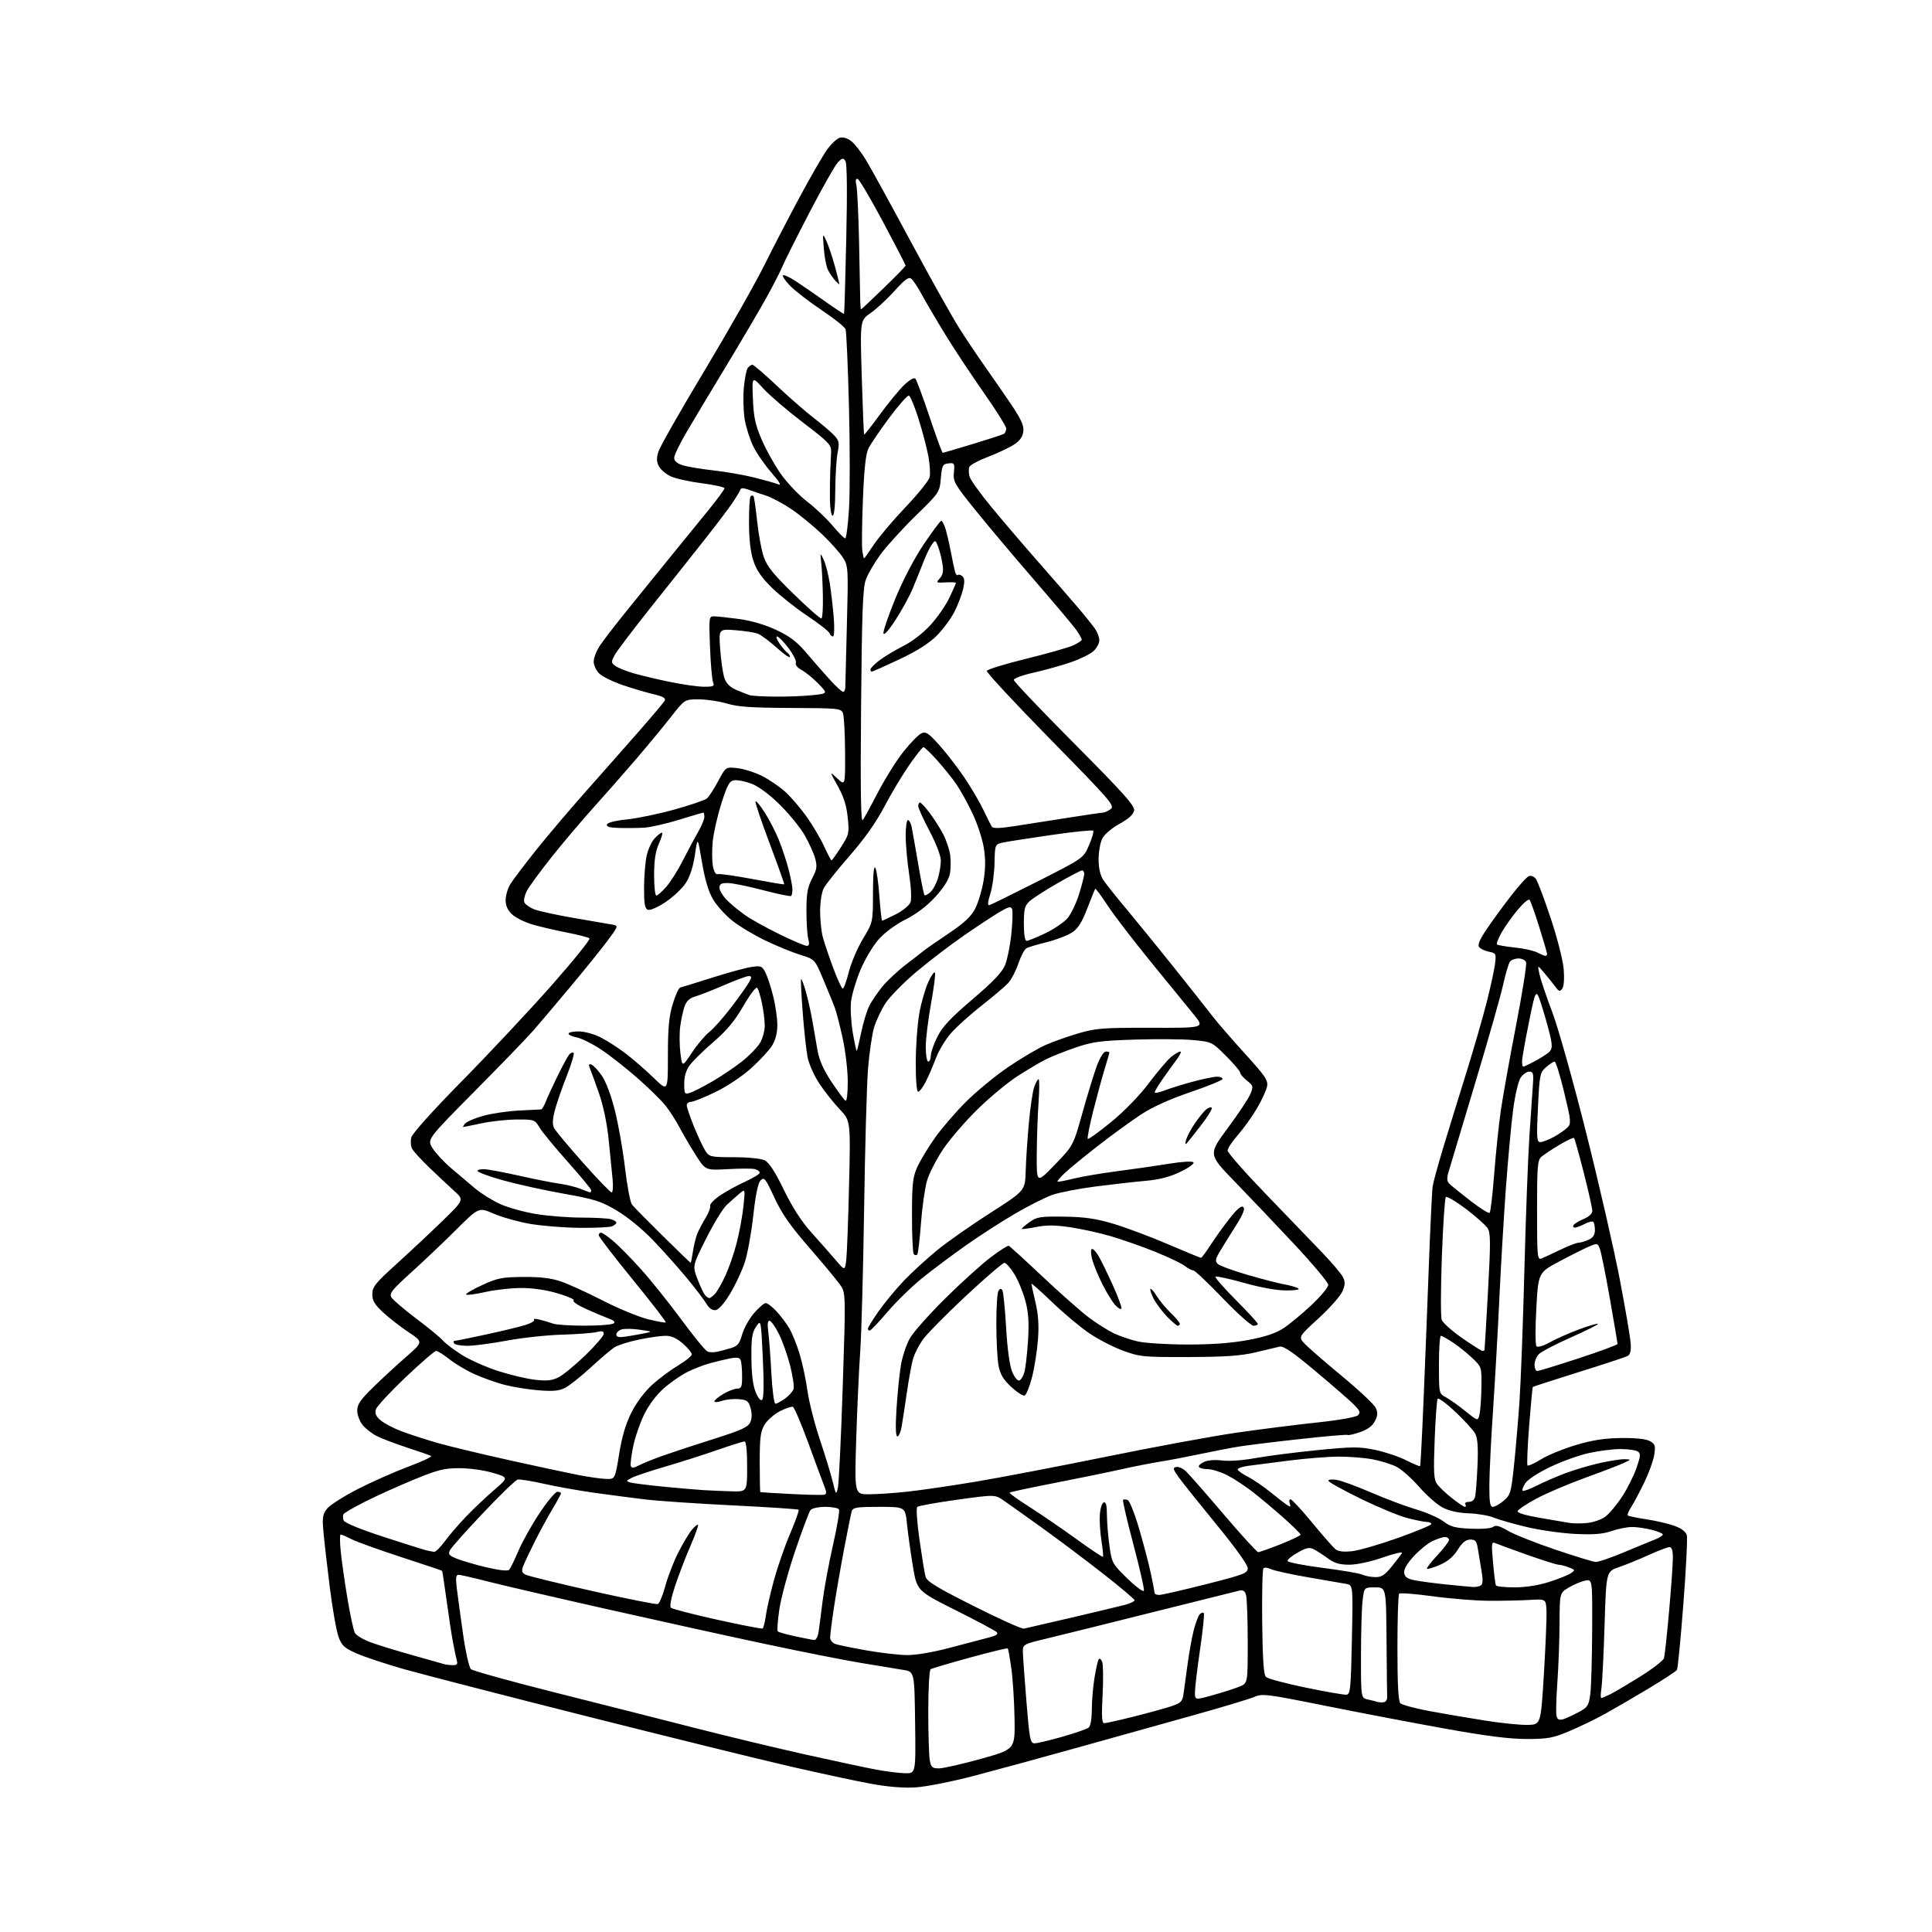<?xml version="1.0" encoding="UTF-8" standalone="no"?>
<svg 
  version="1.1" 
  xmlns="http://www.w3.org/2000/svg" 
  xmlns:xlink="http://www.w3.org/1999/xlink" 
  xmlns:svg="http://www.w3.org/2000/svg"
  xmlns:rdf="http://www.w3.org/1999/02/22-rdf-syntax-ns#"
  xmlns:cc="http://creativecommons.org/ns#"
  xmlns:dc="http://purl.org/dc/elements/1.1/"
  viewBox="0 0 768 768"
  width="768"
  height="768"
>
<style>svg {background-color: white; }</style>"
<path stroke="none" fill="black" fill-rule="evenodd" d="M364.00,710.51C359.03,710.81 352.96,710.32 346.00,709.03C340.23,707.97 325.82,704.88 314.00,702.16C302.18,699.44 265.71,690.45 232.97,682.18C200.24,673.92 167.61,665.50 160.47,663.48C153.34,661.45 144.93,658.66 141.79,657.28C136.84,655.10 135.87,654.20 134.56,650.63C133.72,648.36 132.17,639.52 131.10,631.00C130.03,622.48 128.89,612.53 128.57,608.90C128.06,603.25 128.26,601.93 129.99,599.74C131.09,598.34 136.52,594.86 142.05,592.02C147.58,589.18 156.64,585.15 162.19,583.07C167.73,580.99 171.87,579.06 171.39,578.78C170.90,578.50 166.68,577.02 162.00,575.50C157.32,573.97 151.86,571.90 149.84,570.89C147.83,569.88 145.25,567.86 144.09,566.39C142.94,564.93 142.00,562.37 142.00,560.70C142.00,558.30 143.30,556.39 148.25,551.55C151.69,548.18 157.59,542.73 161.37,539.44C168.24,533.44 168.24,533.44 162.50,529.63C159.34,527.54 154.79,524.00 152.38,521.78C148.91,518.58 148.00,517.06 148.00,514.45C148.00,511.56 149.18,510.09 157.75,502.33C163.11,497.47 171.32,489.78 176.00,485.23C184.50,476.96 184.50,476.96 180.50,473.36C178.30,471.38 173.87,467.22 170.66,464.13C167.45,461.03 164.37,457.67 163.82,456.66C163.28,455.64 163.13,453.62 163.50,452.16C163.89,450.57 172.07,441.47 183.86,429.50C194.69,418.50 210.66,401.45 219.34,391.62C228.03,381.78 234.77,373.41 234.32,373.01C233.87,372.61 229.84,371.57 225.36,370.70C220.88,369.83 214.74,368.40 211.71,367.52C208.68,366.64 205.03,364.83 203.60,363.51C201.81,361.85 201.00,360.07 201.00,357.80C201.01,355.98 201.83,353.15 202.84,351.50C203.85,349.85 208.40,343.83 212.95,338.12C217.49,332.42 226.46,321.84 232.87,314.62C239.27,307.41 248.79,296.63 254.01,290.67C259.23,284.72 263.84,279.25 264.24,278.52C264.79,277.55 263.59,276.86 259.74,275.95C256.86,275.26 251.38,273.64 247.56,272.34C243.74,271.05 239.58,269.01 238.31,267.82C237.01,266.60 236.00,264.48 236.00,262.97C236.00,261.49 237.15,258.59 238.55,256.52C239.96,254.45 244.41,248.65 248.45,243.63C252.48,238.61 260.19,229.10 265.57,222.50C270.94,215.90 278.19,207.00 281.67,202.72C285.15,198.44 288.00,194.56 288.00,194.10C288.00,193.64 283.94,192.74 278.98,192.10C274.02,191.47 268.44,190.22 266.57,189.33C264.71,188.45 262.62,186.66 261.93,185.36C260.98,183.60 260.93,182.13 261.72,179.55C262.31,177.65 270.53,163.18 280.01,147.40C289.48,131.61 300.16,112.81 303.74,105.60C307.32,98.40 313.78,85.95 318.10,77.94C322.41,69.93 327.26,61.56 328.87,59.33C330.49,57.11 332.75,55.04 333.89,54.74C335.14,54.41 336.97,54.97 338.43,56.13C339.79,57.19 342.45,60.63 344.34,63.78C346.24,66.93 354.20,81.42 362.03,96.00C369.86,110.58 378.56,126.10 381.35,130.50C384.15,134.90 388.67,141.65 391.40,145.50C394.13,149.35 398.77,156.07 401.73,160.43C405.82,166.47 407.03,169.08 406.80,171.40C406.59,173.53 405.52,175.09 403.21,176.65C401.40,177.86 396.75,180.07 392.88,181.55C389.01,183.02 385.61,184.86 385.32,185.62C385.02,186.38 385.05,188.07 385.38,189.36C385.70,190.66 389.64,196.17 394.14,201.61C398.63,207.05 406.85,216.68 412.41,223.00C417.96,229.32 425.01,237.43 428.07,241.00C431.12,244.57 434.38,248.61 435.31,249.97C436.24,251.33 437.00,253.39 437.00,254.55C437.00,255.70 435.96,257.63 434.69,258.82C433.42,260.01 429.26,262.05 425.44,263.34C421.62,264.64 415.01,266.47 410.75,267.42C406.49,268.36 403.00,269.65 403.00,270.27C403.00,270.90 413.84,282.31 427.08,295.62C446.47,315.12 451.10,320.28 450.83,322.13C450.60,323.73 448.81,325.38 445.00,327.50C441.70,329.34 438.94,331.73 438.11,333.47C437.34,335.06 436.71,338.74 436.71,341.64C436.71,345.04 437.36,347.91 438.52,349.71C439.52,351.24 443.55,356.32 447.48,361.00C451.40,365.68 460.01,376.25 466.60,384.50C473.19,392.75 480.13,401.52 482.03,404.00C483.93,406.48 489.70,413.14 494.85,418.81C503.06,427.84 504.16,429.46 503.67,431.91C503.36,433.45 501.55,437.36 499.65,440.60C497.75,443.85 494.35,448.59 492.10,451.15C489.84,453.71 488.00,456.51 488.00,457.36C488.00,458.22 494.86,466.03 503.25,474.71C511.63,483.39 521.64,493.79 525.50,497.81C529.35,501.84 533.07,506.22 533.77,507.55C534.81,509.52 534.79,510.57 533.65,513.30C532.88,515.13 528.61,519.97 524.16,524.04C516.06,531.45 516.06,531.45 518.78,534.30C520.28,535.86 526.97,541.67 533.65,547.19C540.33,552.72 546.29,558.34 546.90,559.67C547.75,561.55 547.67,562.74 546.53,564.94C545.53,566.87 543.62,568.28 540.61,569.31C538.16,570.14 535.97,570.64 535.75,570.41C535.52,570.18 527.05,570.91 516.92,572.03C506.79,573.14 495.80,574.49 492.50,575.03C489.20,575.56 482.23,576.91 477.00,578.02C471.77,579.13 464.70,580.48 461.27,581.01C457.85,581.55 450.87,582.92 445.77,584.06C440.67,585.20 428.68,587.66 419.13,589.52C409.57,591.39 401.56,593.10 401.33,593.33C401.10,593.56 404.65,596.12 409.21,599.02C413.77,601.92 422.14,607.65 427.81,611.75C433.48,615.86 438.27,619.05 438.46,618.86C438.64,618.66 438.37,615.82 437.85,612.54C437.33,609.27 437.04,604.58 437.20,602.12C437.37,599.67 438.06,597.47 438.75,597.24C439.64,596.95 440.01,598.35 440.02,602.17C440.03,605.10 440.48,610.65 441.02,614.50C441.98,621.31 442.18,621.67 448.17,627.50C451.56,630.80 454.50,632.97 454.72,632.33C454.94,631.69 453.05,623.41 450.54,613.93C448.02,604.45 446.18,596.49 446.44,596.23C446.70,595.97 447.52,595.99 448.26,596.27C449.01,596.56 451.05,601.68 452.81,607.66C454.57,613.64 456.67,621.68 457.49,625.52C458.30,629.36 458.97,632.84 458.98,633.25C458.99,633.66 459.79,634.01 460.75,634.02C461.71,634.03 470.04,632.13 479.25,629.80C494.50,625.93 496.00,625.36 496.00,623.37C496.00,622.06 491.14,615.26 483.83,606.35C477.14,598.18 470.35,589.70 468.75,587.50C466.30,584.13 466.11,583.45 467.50,583.16C468.41,582.98 470.08,583.65 471.21,584.66C472.35,585.67 479.11,593.36 486.25,601.75C493.39,610.14 499.65,617.00 500.17,617.00C500.68,617.00 504.68,615.59 509.05,613.86C513.42,612.13 517.00,610.41 517.00,610.04C517.00,609.66 513.99,606.69 510.32,603.43C506.64,600.17 501.13,595.54 498.07,593.14C495.01,590.75 490.38,587.71 487.78,586.39C485.19,585.08 481.73,584.00 480.09,584.00C478.46,584.00 476.88,583.62 476.59,583.15C476.30,582.68 477.22,581.77 478.63,581.12C480.15,580.43 483.09,580.20 485.84,580.57C488.53,580.92 494.11,580.52 499.00,579.62C503.68,578.77 514.71,577.35 523.51,576.47C537.80,575.05 540.30,575.04 546.64,576.36C550.55,577.17 556.10,579.03 558.98,580.49C561.85,581.94 564.34,582.99 564.51,582.82C564.68,582.64 565.30,570.80 565.89,556.50C566.49,542.20 567.44,517.90 568.01,502.50C568.58,487.10 569.26,473.15 569.52,471.50C569.78,469.85 571.63,463.10 573.62,456.50C575.62,449.90 579.70,436.62 582.71,427.00C585.71,417.38 589.42,404.55 590.96,398.50C592.49,392.45 593.99,385.57 594.29,383.21C594.80,379.11 594.69,378.89 591.93,378.34C590.34,378.02 588.59,377.21 588.03,376.53C587.30,375.65 588.08,373.71 590.75,369.70C592.81,366.62 597.14,360.67 600.36,356.48C603.59,352.28 606.91,348.59 607.76,348.26C608.61,347.93 609.85,348.44 610.55,349.40C611.25,350.35 613.90,357.39 616.44,365.04C619.03,372.82 621.30,381.71 621.59,385.22C621.90,389.01 621.68,392.10 621.02,393.00C620.09,394.29 619.69,394.17 618.22,392.17C617.27,390.89 615.29,388.41 613.81,386.67C611.12,383.50 611.12,383.50 612.02,387.50C612.52,389.70 614.80,396.45 617.11,402.50C619.43,408.62 625.42,429.98 630.61,450.64C635.74,471.07 641.73,497.23 643.93,508.78C646.14,520.32 648.06,531.67 648.22,533.99C648.42,536.95 648.05,538.46 647.00,539.03C646.17,539.47 637.43,542.35 627.57,545.43C617.71,548.51 609.50,551.17 609.33,551.34C609.16,551.50 608.50,558.48 607.85,566.83C607.21,575.18 606.92,582.25 607.21,582.54C607.50,582.84 609.94,581.73 612.62,580.08C615.30,578.43 621.55,575.88 626.50,574.41C633.12,572.44 637.88,571.71 644.50,571.64C650.30,571.57 654.34,572.01 655.86,572.86C657.95,574.04 658.15,574.67 657.58,578.35C657.23,580.63 655.40,585.65 653.53,589.50C651.65,593.35 649.32,597.72 648.35,599.21C647.38,600.70 646.80,602.14 647.07,602.41C647.34,602.67 650.69,603.37 654.53,603.96C658.36,604.54 663.41,605.73 665.75,606.60C668.54,607.63 670.19,608.92 670.55,610.35C670.85,611.54 670.23,623.84 669.16,637.67C668.10,651.51 666.95,663.27 666.61,663.82C666.28,664.36 661.16,667.71 655.25,671.26C649.34,674.81 641.55,679.34 637.95,681.33C634.35,683.32 628.05,686.37 623.95,688.10C617.37,690.88 615.39,691.26 607.00,691.28C600.16,691.29 591.06,690.14 574.50,687.17C561.85,684.90 540.35,680.79 526.72,678.05C503.74,673.43 501.70,673.17 498.72,674.51C496.95,675.30 485.82,678.65 474.00,681.95C462.18,685.25 441.25,691.09 427.50,694.93C413.75,698.77 395.52,703.74 387.00,705.97C378.48,708.21 368.12,710.25 364.00,710.51zM359.77,704.89C364.04,705.00 364.04,705.00 363.77,684.75C363.50,664.50 363.50,664.50 359.00,663.80C356.52,663.42 348.88,662.16 342.00,661.00C335.12,659.84 318.02,656.46 304.00,653.47C289.98,650.49 261.62,644.24 241.00,639.59C220.38,634.95 199.01,629.99 193.52,628.57C188.04,627.16 182.96,626.00 182.24,626.00C181.25,626.00 181.09,627.27 181.57,631.25C181.92,634.14 183.03,642.31 184.04,649.40C185.06,656.52 186.47,662.85 187.19,663.51C187.91,664.17 203.12,668.39 221.00,672.89C238.88,677.38 263.85,683.72 276.50,686.96C289.15,690.20 308.95,694.95 320.50,697.52C332.05,700.09 344.65,702.78 348.50,703.49C352.35,704.20 357.42,704.83 359.77,704.89zM373.38,702.95C375.09,702.92 382.57,701.21 390.00,699.15C403.50,695.39 403.50,695.39 403.30,683.15C403.18,676.41 402.62,667.47 402.03,663.27C401.45,659.07 400.80,655.47 400.60,655.27C400.39,655.06 393.63,656.70 385.58,658.91C377.52,661.12 370.49,663.20 369.96,663.52C369.41,663.86 369.00,671.08 369.00,680.43C369.00,689.41 369.28,698.16 369.62,699.88C370.17,702.59 370.66,702.99 373.38,702.95zM411.25,693.00C412.28,693.00 417.26,691.82 422.31,690.38C427.37,688.94 432.06,687.31 432.75,686.76C433.50,686.15 434.00,683.32 434.01,679.63C434.01,676.26 434.48,670.61 435.06,667.07C435.63,663.54 436.38,660.19 436.72,659.64C437.07,659.08 437.69,659.50 438.12,660.57C438.54,661.63 438.62,667.56 438.30,673.75C437.85,682.24 438.01,685.00 438.92,685.00C439.59,685.00 444.72,683.86 450.32,682.46C455.92,681.06 462.62,679.23 465.22,678.39C469.32,677.06 470.00,676.45 470.42,673.68C470.69,671.93 471.41,666.67 472.02,662.00C472.63,657.33 473.75,651.07 474.51,648.11C475.26,645.14 476.35,642.25 476.93,641.67C477.50,641.10 478.22,640.88 478.53,641.19C478.83,641.50 478.17,647.99 477.05,655.63C475.93,663.26 475.01,670.93 475.01,672.67C475.00,675.85 475.00,675.85 482.25,673.81C486.24,672.69 490.96,671.18 492.75,670.44C496.00,669.10 496.00,669.10 495.99,652.80C495.98,643.84 495.69,635.45 495.35,634.16C494.88,632.41 494.19,631.94 492.61,632.30C491.45,632.56 476.10,636.39 458.50,640.81C440.90,645.23 422.00,649.92 416.50,651.24C406.50,653.63 406.50,653.63 406.62,657.06C406.68,658.95 407.33,667.81 408.05,676.75C409.26,691.49 409.55,693.00 411.25,693.00zM607.50,685.68C612.50,685.50 612.50,685.50 613.75,665.00C614.43,653.73 614.88,642.50 614.75,640.06C614.50,635.62 614.50,635.62 608.00,636.00C604.42,636.21 597.23,636.37 592.00,636.34C586.77,636.32 576.73,635.52 569.68,634.56C562.62,633.60 556.55,633.12 556.18,633.50C555.80,633.87 555.50,643.56 555.50,655.04C555.50,669.61 555.85,676.25 556.67,677.07C557.31,677.71 562.49,679.11 568.17,680.17C573.85,681.23 583.90,682.95 590.50,683.98C597.10,685.02 604.75,685.78 607.50,685.68zM621.37,683.42C622.54,683.07 625.30,681.81 627.50,680.63C631.13,678.67 631.56,678.01 632.16,673.48C632.53,670.74 632.86,659.33 632.91,648.12C633.00,627.75 633.00,627.75 630.15,628.32C628.58,628.63 625.66,629.86 623.65,631.04C620.00,633.20 620.00,633.20 619.94,645.35C619.91,652.03 619.52,662.62 619.07,668.87C618.62,675.12 618.47,681.10 618.75,682.15C619.12,683.56 619.80,683.89 621.37,683.42zM550.00,676.67C550.83,676.56 551.46,675.69 551.42,674.74C551.37,673.78 551.26,663.55 551.17,652.00C551.00,631.00 551.00,631.00 546.64,631.00C542.28,631.00 542.28,631.00 541.65,636.25C541.30,639.14 541.01,649.03 541.01,658.23C541.00,674.96 541.00,674.96 543.75,675.57C545.26,675.90 546.95,676.33 547.50,676.52C548.05,676.71 549.17,676.78 550.00,676.67zM636.54,675.00C636.85,675.00 638.54,674.27 640.30,673.39C642.06,672.50 647.42,669.32 652.20,666.33C656.99,663.33 661.15,660.11 661.45,659.16C661.75,658.21 662.67,649.80 663.49,640.47C664.32,631.14 664.99,621.59 664.99,619.25C665.00,616.33 664.57,615.00 663.64,615.00C662.89,615.00 659.18,616.41 655.39,618.14C651.60,619.86 646.25,622.04 643.50,622.98C638.50,624.69 638.50,624.69 637.84,646.09C637.47,657.87 636.91,669.19 636.58,671.25C636.25,673.31 636.23,675.00 636.54,675.00zM535.22,673.67C536.78,673.52 536.99,671.42 537.40,651.81C537.85,630.13 537.85,630.13 535.18,629.63C533.70,629.35 526.88,628.17 520.00,627.00C513.12,625.82 506.49,624.37 505.25,623.76C504.01,623.16 502.66,623.01 502.25,623.43C501.84,623.84 501.61,633.46 501.74,644.80C501.92,659.79 502.33,665.74 503.24,666.63C503.93,667.29 511.02,669.19 519.00,670.84C526.98,672.49 534.28,673.76 535.22,673.67zM179.82,661.92C181.56,661.98 182.01,661.57 181.64,660.25C181.36,659.29 180.67,656.02 180.10,653.00C179.52,649.98 178.36,642.35 177.51,636.06C176.65,629.77 175.85,624.53 175.73,624.41C175.60,624.29 168.30,621.85 159.50,618.97C150.70,616.10 141.83,612.91 139.79,611.88C137.75,610.84 135.78,610.00 135.42,610.00C135.06,610.00 135.07,613.04 135.45,616.75C135.82,620.46 137.02,628.86 138.11,635.41C139.21,641.96 140.53,648.12 141.05,649.09C141.57,650.06 144.36,651.74 147.25,652.81C150.14,653.89 157.68,656.21 164.00,657.97C170.32,659.73 175.95,661.32 176.50,661.50C177.05,661.69 178.54,661.88 179.82,661.92zM360.42,657.92C364.08,657.97 370.75,656.83 377.92,654.93C384.29,653.24 391.24,651.41 393.38,650.86C396.14,650.14 396.95,649.55 396.18,648.78C395.59,648.19 388.22,644.26 379.80,640.04C364.50,632.37 364.50,632.37 362.86,622.43C361.96,616.97 360.91,609.46 360.53,605.75C359.84,599.00 359.84,599.00 349.49,599.00C340.50,599.00 339.06,599.23 338.58,600.75C338.28,601.71 336.89,608.58 335.49,616.00C334.09,623.42 332.28,633.88 331.47,639.24C330.66,644.60 330.00,649.86 330.00,650.93C330.00,652.06 330.94,653.16 332.25,653.58C333.49,653.98 339.00,655.10 344.50,656.07C350.00,657.04 357.16,657.87 360.42,657.92zM323.70,651.92C324.37,651.96 325.13,650.54 325.39,648.75C325.66,646.96 326.38,641.45 326.99,636.50C327.60,631.55 329.46,621.54 331.11,614.25C332.77,606.97 333.84,600.55 333.50,600.00C333.16,599.45 330.71,599.00 328.06,599.00C325.41,599.00 322.78,599.56 322.21,600.25C321.64,600.94 318.88,608.29 316.07,616.58C313.27,624.87 310.44,635.32 309.79,639.80C309.14,644.27 308.86,648.19 309.17,648.50C309.48,648.82 312.61,649.70 316.12,650.46C319.63,651.22 323.04,651.88 323.70,651.92zM303.13,647.36C303.48,647.18 304.07,644.88 304.43,642.26C304.79,639.64 306.26,633.23 307.69,628.00C309.13,622.77 312.02,614.47 314.12,609.55C316.22,604.63 317.73,600.40 317.48,600.14C317.22,599.89 305.42,599.11 291.26,598.41C277.09,597.71 261.45,596.65 256.50,596.05C251.55,595.45 242.55,594.28 236.50,593.44C230.45,592.60 221.39,590.99 216.37,589.86C211.35,588.73 206.57,587.96 205.77,588.15C204.96,588.34 198.83,594.27 192.14,601.33C185.46,608.38 179.52,615.03 178.94,616.11C178.04,617.80 178.37,618.26 181.46,619.55C183.42,620.37 188.71,621.92 193.23,623.00C198.21,624.19 201.80,624.60 202.36,624.04C202.86,623.54 204.52,620.17 206.04,616.57C207.56,612.96 211.36,606.18 214.47,601.50C217.58,596.83 220.77,593.00 221.56,593.00C222.35,593.00 223.00,593.28 223.00,593.62C223.00,593.96 221.47,596.77 219.61,599.87C217.75,602.97 214.57,608.81 212.55,612.85C210.53,616.89 208.47,621.27 207.97,622.58C207.26,624.45 207.45,625.17 208.86,625.93C209.85,626.46 221.85,629.40 235.53,632.48C249.20,635.55 260.90,637.87 261.52,637.63C262.14,637.39 263.48,634.14 264.49,630.41C265.50,626.67 267.83,620.67 269.67,617.06C271.51,613.45 273.92,609.42 275.03,608.11C276.14,606.79 277.24,605.91 277.48,606.15C277.72,606.38 276.36,610.15 274.47,614.51C272.57,618.87 269.84,625.98 268.40,630.31C266.82,635.04 266.14,638.54 266.69,639.09C267.19,639.59 275.45,641.73 285.05,643.85C294.65,645.97 302.79,647.55 303.13,647.36zM407.00,647.41C407.82,647.24 416.38,645.27 426.00,643.02C435.62,640.77 445.19,638.48 447.25,637.93C449.31,637.38 451.00,636.57 451.00,636.13C451.00,635.70 445.29,630.88 438.31,625.42C431.33,619.97 420.42,611.77 414.06,607.21C407.70,602.65 400.93,597.83 399.00,596.50C395.50,594.08 395.50,594.08 380.50,596.16C372.25,597.30 365.11,598.59 364.63,599.03C364.15,599.48 364.53,605.21 365.51,612.07C366.47,618.80 367.54,625.39 367.90,626.71C368.41,628.63 372.27,630.99 387.02,638.41C397.18,643.53 406.18,647.58 407.00,647.41zM585.50,630.85C586.60,630.92 588.02,630.64 588.66,630.23C589.47,629.71 589.56,628.04 588.94,624.50C588.47,621.75 587.81,617.81 587.49,615.75C587.00,612.60 586.52,612.00 584.47,612.00C582.70,612.00 581.32,613.12 579.46,616.06C577.71,618.84 575.47,620.73 572.31,622.08C569.78,623.16 567.51,623.84 567.26,623.59C567.00,623.34 568.87,620.92 571.40,618.21C573.93,615.51 576.00,612.78 576.00,612.15C576.00,611.52 575.28,611.00 574.40,611.00C573.52,611.00 571.29,611.72 569.44,612.60C567.59,613.47 564.23,616.19 561.98,618.64C559.27,621.58 557.98,623.83 558.19,625.27C558.43,626.92 559.46,627.63 562.50,628.22C564.70,628.64 570.33,629.38 575.00,629.86C579.67,630.34 584.40,630.79 585.50,630.85zM602.10,631.00C606.49,631.00 611.57,630.20 615.79,628.85C619.48,627.67 623.36,626.12 624.42,625.39C626.25,624.14 626.21,624.03 623.60,623.04C622.10,622.47 620.27,622.00 619.55,622.00C618.82,622.00 613.33,620.27 607.36,618.16C601.39,616.05 595.66,613.96 594.63,613.51C592.86,612.74 592.80,613.13 593.50,621.10C593.90,625.72 594.43,629.84 594.67,630.25C594.92,630.66 598.26,631.00 602.10,631.00zM546.63,626.93C549.14,626.99 550.43,626.17 553.20,622.75C555.09,620.41 556.94,617.99 557.31,617.37C557.67,616.75 554.26,617.53 549.73,619.11C544.89,620.79 539.40,621.98 536.40,621.99C532.53,622.00 530.47,621.40 527.90,619.52C526.03,618.16 523.53,616.53 522.33,615.90C520.55,614.96 519.42,615.17 515.93,617.13C513.60,618.43 511.74,619.95 511.81,620.49C511.88,621.04 518.14,622.27 525.72,623.24C533.30,624.21 540.40,625.42 541.50,625.93C542.60,626.44 544.91,626.90 546.63,626.93zM634.30,620.90C635.29,620.96 640.24,619.27 645.30,617.16C650.36,615.04 655.96,612.74 657.75,612.03C659.54,611.33 661.00,610.42 661.00,610.00C661.00,609.58 659.00,608.73 656.56,608.12C654.11,607.50 650.59,607.00 648.74,607.00C646.88,607.00 643.22,607.73 640.62,608.61C637.06,609.83 633.48,610.11 626.19,609.76C620.86,609.50 612.23,608.28 607.00,607.04C601.77,605.81 595.86,604.12 593.85,603.29C591.85,602.47 587.35,601.69 583.85,601.57C579.75,601.43 576.08,600.61 573.49,599.27C571.28,598.13 567.08,594.44 564.15,591.07C561.21,587.70 557.16,584.10 555.13,583.06C553.10,582.03 548.78,580.69 545.53,580.09C542.29,579.49 536.23,579.01 532.07,579.03C527.90,579.05 519.10,579.75 512.50,580.59C505.90,581.42 498.59,582.37 496.25,582.68C493.91,583.00 492.00,583.64 492.00,584.11C492.00,584.58 493.78,585.87 495.96,586.98C498.14,588.09 502.30,590.94 505.21,593.30C508.12,595.66 511.14,597.98 511.92,598.46C512.99,599.11 513.18,598.92 512.70,597.66C512.35,596.75 512.49,596.00 513.01,596.00C513.53,596.00 517.39,600.16 521.58,605.25C525.78,610.34 529.95,615.10 530.85,615.83C531.97,616.74 534.10,616.99 537.50,616.62C540.25,616.31 548.46,613.94 555.75,611.34C563.04,608.74 569.00,606.25 569.00,605.81C569.00,605.36 568.19,605.00 567.21,605.00C566.23,605.00 562.74,604.31 559.46,603.46C556.18,602.62 547.78,599.13 540.79,595.71C533.80,592.30 528.06,589.10 528.04,588.62C528.02,588.13 529.51,587.98 531.36,588.28C533.21,588.58 539.39,590.85 545.11,593.32C550.82,595.80 558.85,598.81 562.95,600.01C567.05,601.22 571.92,603.36 573.78,604.78C576.58,606.92 578.44,607.41 584.71,607.69C589.18,607.88 592.81,607.57 593.58,606.93C594.55,606.13 596.04,606.53 599.41,608.50C601.90,609.96 610.36,613.32 618.22,615.98C626.07,618.63 633.31,620.85 634.30,620.90zM172.58,616.88C173.17,616.95 175.06,615.09 176.77,612.75C178.47,610.41 182.26,606.00 185.19,602.95C188.11,599.89 193.14,595.13 196.36,592.36C202.22,587.32 202.22,587.32 195.86,585.46C192.26,584.40 186.47,583.61 182.50,583.62C176.51,583.64 173.91,584.30 164.50,588.18C158.45,590.68 149.82,594.57 145.33,596.83C140.83,599.10 136.89,601.37 136.57,601.88C136.25,602.40 136.26,603.52 136.59,604.38C136.97,605.35 142.98,607.83 152.35,610.88C160.68,613.60 168.40,616.03 169.50,616.29C170.60,616.55 171.99,616.82 172.58,616.88zM630.84,605.42C633.22,605.20 636.45,604.10 638.02,602.98C639.59,601.87 642.63,598.27 644.77,594.99C646.91,591.71 649.52,586.52 650.56,583.46C652.21,578.61 652.26,577.78 650.97,576.96C650.16,576.45 647.11,576.02 644.20,576.02C641.28,576.01 635.66,576.72 631.70,577.59C627.74,578.46 620.79,580.95 616.26,583.12C611.59,585.35 607.30,588.14 606.37,589.56C605.47,590.93 604.97,592.30 605.27,592.60C605.56,592.89 608.07,591.99 610.84,590.58C613.61,589.18 618.72,586.96 622.20,585.65C625.68,584.34 631.76,582.53 635.71,581.63C639.66,580.74 644.16,580.03 645.70,580.06C648.50,580.13 648.50,580.13 645.50,581.55C643.85,582.32 636.88,585.01 630.00,587.50C623.12,590.00 614.38,593.74 610.57,595.81C606.76,597.88 603.48,600.07 603.27,600.68C603.04,601.38 606.39,602.39 612.20,603.38C617.32,604.26 622.62,605.16 624.00,605.40C625.38,605.63 628.45,605.64 630.84,605.42zM582.31,598.99C582.75,599.00 582.84,598.55 582.50,598.00C582.16,597.45 582.80,597.00 583.92,597.00C585.23,597.00 586.13,596.20 586.43,594.75C586.68,593.51 587.09,588.00 587.33,582.50C587.64,575.50 587.38,571.75 586.47,570.00C585.76,568.62 582.22,564.71 578.61,561.31C575.00,557.90 571.79,555.53 571.47,556.04C571.16,556.55 570.63,563.89 570.30,572.35C569.81,585.00 569.96,588.11 571.18,589.84C571.99,591.00 574.64,593.53 577.08,595.46C579.51,597.40 581.86,598.98 582.31,598.99zM593.42,599.00C594.21,599.00 596.14,597.91 597.72,596.58C600.40,594.33 600.68,593.39 601.81,582.83C602.47,576.60 603.46,565.14 604.00,557.37C604.54,549.60 605.43,525.97 605.97,504.87C606.51,483.77 607.42,459.52 608.00,451.00C608.58,442.48 609.20,433.36 609.38,430.75C609.66,426.70 609.44,426.00 607.88,426.00C606.87,426.00 605.32,427.11 604.43,428.46C603.55,429.81 602.22,435.55 601.48,441.21C600.74,446.87 599.44,460.95 598.60,472.50C597.76,484.05 596.59,503.85 596.00,516.50C595.41,529.15 594.29,548.95 593.51,560.50C592.72,572.05 592.07,585.44 592.04,590.25C592.01,597.17 592.30,599.00 593.42,599.00zM327.69,594.17C328.58,593.92 328.61,593.15 327.82,591.16C327.23,589.70 324.37,581.99 321.47,574.03C318.57,566.08 315.74,559.41 315.17,559.22C314.61,559.04 312.30,559.83 310.04,560.98C307.77,562.14 305.04,564.53 303.96,566.29C302.32,568.99 302.01,571.35 302.00,581.25C302.00,587.71 302.11,593.06 302.25,593.14C302.39,593.21 307.90,593.55 314.50,593.89C321.10,594.23 327.04,594.35 327.69,594.17zM333.06,591.50C333.45,589.85 334.33,571.72 335.00,551.21C336.22,513.92 336.22,513.92 333.86,510.58C332.56,508.74 327.05,502.12 321.62,495.87C314.12,487.24 310.79,482.47 307.83,476.07C304.29,468.44 303.78,467.79 302.37,469.20C301.31,470.27 300.37,474.78 299.42,483.37C298.65,490.30 297.11,498.71 295.98,502.05C294.86,505.39 292.26,510.90 290.20,514.31C287.92,518.09 285.68,520.61 284.47,520.79C283.16,520.98 281.90,520.10 280.79,518.22C279.87,516.66 276.33,512.03 272.94,507.94C269.55,503.85 263.54,497.12 259.59,493.00C255.39,488.62 249.41,483.73 245.22,481.24C238.86,477.48 236.45,476.71 224.27,474.55C216.70,473.20 205.86,470.83 200.19,469.26C194.52,467.70 189.87,465.99 189.84,465.46C189.82,464.93 191.30,464.64 193.15,464.82C194.99,465.00 201.22,466.20 207.00,467.50C212.78,468.80 219.75,470.17 222.50,470.55C225.25,470.93 229.02,471.87 230.87,472.62C232.73,473.38 234.41,474.00 234.62,474.00C234.83,474.00 235.00,473.61 235.00,473.14C235.00,472.66 230.79,467.56 225.65,461.80C220.51,456.04 215.46,449.90 214.44,448.16C212.62,445.09 212.38,445.00 205.53,445.02C201.67,445.03 195.35,445.70 191.50,446.52C187.65,447.33 184.33,448.00 184.13,448.00C183.92,448.00 184.27,447.38 184.89,446.63C185.52,445.87 188.74,444.50 192.04,443.57C195.34,442.64 201.75,441.69 206.27,441.46C210.80,441.22 214.78,441.02 215.13,441.01C215.47,441.01 216.33,439.54 217.02,437.75C217.72,435.96 219.85,431.35 221.75,427.50C223.66,423.65 225.67,419.94 226.22,419.26C226.77,418.58 227.57,418.23 227.99,418.49C228.41,418.75 227.21,422.84 225.33,427.58C223.45,432.31 221.31,438.51 220.57,441.34C219.63,444.99 219.54,447.07 220.26,448.45C220.83,449.53 226.00,455.71 231.76,462.20C237.52,468.69 242.64,474.00 243.13,474.00C243.62,474.00 243.79,471.64 243.52,468.75C243.25,465.86 242.54,458.77 241.95,453.00C241.29,446.53 239.80,439.43 238.07,434.50C236.53,430.10 234.91,425.65 234.48,424.61C233.89,423.22 234.05,422.85 235.09,423.19C235.87,423.45 237.73,425.42 239.22,427.58C240.87,429.94 242.95,435.49 244.46,441.54C245.84,447.06 247.65,457.36 248.47,464.42C249.30,471.48 250.54,477.99 251.24,478.87C251.93,479.76 257.41,485.33 263.41,491.24C269.41,497.16 274.42,502.00 274.55,502.00C274.67,502.00 275.09,499.92 275.47,497.37C275.85,494.82 276.67,491.56 277.30,490.12C277.92,488.68 279.39,485.93 280.56,484.00C281.73,482.07 282.51,479.98 282.29,479.34C282.07,478.70 283.83,476.85 286.20,475.24C288.56,473.64 293.09,471.15 296.25,469.71C299.41,468.28 302.00,466.69 302.00,466.17C302.00,465.66 301.15,465.01 300.10,464.74C299.06,464.46 294.20,464.47 289.30,464.75C280.40,465.25 280.40,465.25 276.39,458.88C274.19,455.37 271.32,450.48 270.03,448.00C268.73,445.52 266.32,441.76 264.66,439.63C263.00,437.50 257.84,432.44 253.20,428.38C248.55,424.32 242.00,419.20 238.64,417.00C235.27,414.80 231.05,412.72 229.26,412.39C227.47,412.05 226.00,411.38 226.00,410.89C226.00,410.40 227.81,410.00 230.03,410.00C232.32,410.00 236.14,411.05 238.84,412.42C241.47,413.75 246.07,416.74 249.06,419.05C252.05,421.37 256.98,425.67 260.00,428.61C265.50,433.94 265.50,433.94 265.50,419.72C265.50,408.62 265.92,404.11 267.41,399.16C268.46,395.67 269.81,392.70 270.41,392.56C271.01,392.42 276.68,390.67 283.00,388.66C289.32,386.66 296.37,384.74 298.67,384.39C302.52,383.82 302.94,383.99 304.29,386.64C305.09,388.21 306.48,392.45 307.37,396.06C308.27,399.67 309.00,404.80 309.00,407.45C309.00,410.57 308.27,413.44 306.93,415.61C305.80,417.45 302.08,421.48 298.68,424.56C295.09,427.82 289.11,431.81 284.43,434.08C279.99,436.24 275.60,438.00 274.68,438.00C273.75,438.00 273.00,438.63 273.00,439.40C273.00,440.16 274.31,444.00 275.90,447.92C277.50,451.84 279.53,456.16 280.42,457.52C281.96,459.88 282.53,460.00 291.77,460.01C297.45,460.02 302.54,460.54 304.00,461.26C305.72,462.11 308.10,465.79 311.61,473.00C315.08,480.11 318.63,485.60 322.61,490.02C325.85,493.61 330.15,498.49 332.17,500.86C335.85,505.18 335.85,505.18 336.39,500.84C336.68,498.45 337.19,485.02 337.52,471.00C338.12,445.50 338.12,445.50 333.77,440.93C331.38,438.41 327.76,433.83 325.72,430.76C323.67,427.68 321.57,422.99 321.04,420.33C320.52,417.67 319.64,409.67 319.09,402.54C318.54,395.41 318.25,389.42 318.45,389.22C318.65,389.02 319.50,391.25 320.33,394.18C321.17,397.10 322.36,402.43 322.97,406.00C323.59,409.57 324.51,414.90 325.03,417.84C325.67,421.45 327.45,425.42 330.55,430.07C333.07,433.86 335.55,437.22 336.06,437.54C336.62,437.88 337.00,434.81 337.00,430.05C337.00,425.61 336.09,417.82 334.98,412.74C333.87,407.66 332.45,402.15 331.83,400.50C331.21,398.85 329.17,393.86 327.30,389.42C323.91,381.34 323.91,381.34 318.20,379.58C315.07,378.62 308.85,376.08 304.39,373.95C299.93,371.82 293.99,368.27 291.19,366.06C288.39,363.85 284.90,359.98 283.43,357.47C281.62,354.38 280.20,349.61 279.04,342.70C277.32,332.50 277.32,332.50 276.23,339.85C275.51,344.67 274.25,348.54 272.55,351.10C271.13,353.24 267.52,356.63 264.52,358.62C261.41,360.69 258.41,361.99 257.53,361.65C256.32,361.19 256.01,359.32 256.02,352.78C256.04,348.23 256.52,342.48 257.09,340.00C257.66,337.52 259.07,334.49 260.24,333.25C261.40,332.01 262.70,331.00 263.13,331.00C263.55,331.00 263.03,332.91 261.97,335.25C260.58,338.33 260.04,341.77 260.02,347.75C260.01,352.29 260.40,356.00 260.90,356.00C261.39,356.00 263.17,354.44 264.84,352.53C266.52,350.62 269.44,346.00 271.33,342.28C273.22,338.55 275.93,333.48 277.37,331.00C278.80,328.52 279.98,325.71 279.99,324.75C279.99,323.79 279.83,323.00 279.62,323.00C279.42,323.00 275.02,324.30 269.86,325.89C264.69,327.48 258.45,328.89 255.98,329.02C253.52,329.16 249.10,329.21 246.17,329.13C242.39,329.04 240.95,328.64 241.25,327.75C241.50,327.00 244.61,326.20 249.08,325.75C253.16,325.34 261.68,323.58 268.00,321.83C274.32,320.08 280.18,318.09 281.00,317.40C281.82,316.70 283.85,313.59 285.50,310.48C288.50,304.83 288.50,304.83 293.17,305.36C295.74,305.65 300.15,307.05 302.96,308.48C305.77,309.90 309.90,312.72 312.13,314.73C314.36,316.75 318.17,321.18 320.59,324.57C323.01,327.97 326.15,333.28 327.57,336.37C328.99,339.47 330.32,342.00 330.54,342.00C330.76,342.00 332.45,339.64 334.30,336.75C337.52,331.72 337.63,331.22 336.97,324.87C336.48,320.11 335.35,316.58 332.98,312.37C329.68,306.50 329.68,306.50 332.84,309.44C336.00,312.37 336.00,312.37 335.93,298.94C335.89,291.55 335.51,284.60 335.08,283.50C334.33,281.60 333.33,281.50 314.40,281.42C298.89,281.37 293.29,280.98 289.00,279.69C285.98,278.77 280.95,278.02 277.84,278.01C272.18,278.00 272.18,278.00 266.90,284.75C264.00,288.46 257.78,296.00 253.07,301.50C248.37,307.00 240.66,315.77 235.94,321.00C231.23,326.23 223.68,335.14 219.18,340.80C214.68,346.47 210.29,352.48 209.43,354.14C208.56,355.81 208.11,357.84 208.41,358.64C208.72,359.44 210.44,360.69 212.24,361.43C214.03,362.16 221.35,363.76 228.50,364.97C235.65,366.18 242.50,367.37 243.73,367.60C245.85,368.01 245.73,368.33 241.27,374.26C238.69,377.69 232.06,385.90 226.54,392.49C221.02,399.09 214.54,406.74 212.15,409.49C209.76,412.25 199.24,423.14 188.78,433.69C169.77,452.89 169.77,452.89 171.92,456.38C173.11,458.29 176.42,461.88 179.29,464.33C182.16,466.79 186.52,470.47 188.98,472.52C191.45,474.56 195.95,477.34 198.98,478.70C202.02,480.06 208.32,481.81 213.00,482.58C217.68,483.36 225.78,484.00 231.00,484.01C236.22,484.02 241.51,484.30 242.75,484.63C243.99,484.96 245.00,485.58 245.00,486.01C245.00,486.44 244.21,487.10 243.25,487.49C242.29,487.88 236.45,488.14 230.28,488.08C224.11,488.02 215.27,487.30 210.62,486.49C205.98,485.68 199.51,483.86 196.25,482.45C190.32,479.88 190.32,479.88 181.41,488.76C176.51,493.64 168.45,501.30 163.50,505.77C155.81,512.72 154.66,514.16 155.57,515.70C156.15,516.69 160.65,520.53 165.57,524.24C170.48,527.94 175.21,531.84 176.08,532.89C176.96,533.95 180.22,536.44 183.33,538.43C186.44,540.43 192.93,543.34 197.75,544.91C202.56,546.48 209.26,548.08 212.64,548.47C217.50,549.02 219.47,548.81 222.14,547.44C223.99,546.48 228.76,542.54 232.75,538.68C236.74,534.82 240.00,531.01 240.00,530.22C240.00,529.14 239.31,528.96 237.25,529.50C235.74,529.90 229.55,530.36 223.50,530.54C217.45,530.71 207.55,531.78 201.50,532.91C195.45,534.04 188.39,534.98 185.81,534.98C183.23,534.99 180.84,534.55 180.50,534.00C180.16,533.45 180.27,533.00 180.74,533.00C181.21,533.00 186.75,531.89 193.05,530.52C199.35,529.16 206.43,527.45 208.79,526.73C211.14,526.00 212.72,525.05 212.29,524.62C211.86,524.19 212.85,524.16 214.50,524.57C216.15,524.97 218.54,525.68 219.82,526.15C221.09,526.62 226.71,526.99 232.32,526.98C237.92,526.98 243.09,526.59 243.82,526.13C244.76,525.54 244.19,524.95 241.82,524.07C239.99,523.39 235.91,521.66 232.74,520.23C229.58,518.80 227.46,517.33 228.04,516.97C228.62,516.61 225.81,515.35 221.80,514.16C217.22,512.80 211.78,511.99 207.20,512.00C203.18,512.00 196.74,512.72 192.88,513.60C189.02,514.47 185.60,514.93 185.29,514.62C184.97,514.30 187.81,512.61 191.61,510.87C197.76,508.03 199.52,507.68 208.00,507.61C214.83,507.56 219.05,508.06 223.00,509.41C226.03,510.45 233.49,513.85 239.59,516.98C245.69,520.11 253.73,523.44 257.46,524.38C261.20,525.32 264.43,525.90 264.66,525.67C264.89,525.45 258.98,517.80 251.54,508.67C244.09,499.55 238.00,491.61 238.00,491.04C238.00,490.47 238.40,490.00 238.89,490.00C239.38,490.00 241.52,491.44 243.64,493.21C245.76,494.97 250.75,500.03 254.73,504.46C258.71,508.88 265.98,517.95 270.88,524.60C275.78,531.26 280.47,536.97 281.30,537.29C282.13,537.60 283.86,537.63 285.15,537.34C286.44,537.05 288.91,536.39 290.63,535.87C293.20,535.09 293.98,534.13 295.00,530.50C295.68,528.07 297.79,524.26 299.70,522.04C301.60,519.82 303.71,518.00 304.38,518.00C305.06,518.00 306.98,519.46 308.65,521.25C310.32,523.04 312.61,526.08 313.75,528.00C314.88,529.92 316.72,534.50 317.84,538.16C318.96,541.83 320.37,548.42 320.97,552.81C321.58,557.20 323.78,565.90 325.88,572.15C327.97,578.39 330.29,585.98 331.02,589.00C332.28,594.23 332.38,594.35 333.06,591.50zM345.38,594.00C348.52,594.00 355.45,593.53 360.79,592.95C366.13,592.37 378.38,590.58 388.00,588.97C397.62,587.36 421.02,582.88 440.00,579.01C458.98,575.14 482.15,570.87 491.50,569.52C500.85,568.18 515.25,566.35 523.50,565.47C532.35,564.53 539.04,563.34 539.82,562.58C540.91,561.52 540.61,560.77 538.16,558.31C536.52,556.67 529.68,550.72 522.95,545.08C513.74,537.36 510.19,534.94 508.61,535.32C507.45,535.59 503.12,536.62 499.00,537.60C493.24,538.97 487.09,539.39 472.50,539.44C454.48,539.50 453.14,539.37 446.44,536.92C442.56,535.50 436.50,532.38 432.98,529.98C429.46,527.59 422.85,522.06 418.29,517.68C413.73,513.30 410.00,509.98 410.00,510.30C410.00,510.62 410.72,513.94 411.61,517.69C412.75,522.53 413.04,526.82 412.61,532.50C412.28,536.90 411.22,543.62 410.26,547.42C409.29,551.23 407.95,554.53 407.29,554.74C406.62,554.96 404.22,553.41 401.94,551.29C398.86,548.41 397.59,546.30 396.95,542.97C396.47,540.51 396.07,533.10 396.06,526.50C396.04,519.90 396.42,513.89 396.89,513.14C397.51,512.17 397.95,512.11 398.45,512.92C398.84,513.54 399.51,520.23 399.95,527.78C400.46,536.43 401.35,542.92 402.37,545.34C403.25,547.45 404.52,548.99 405.18,548.77C405.85,548.55 406.76,547.05 407.22,545.43C407.67,543.82 408.31,538.23 408.65,533.00C409.10,525.95 408.85,521.92 407.68,517.38C406.82,514.01 404.85,509.18 403.31,506.63C401.77,504.08 399.96,502.00 399.28,502.00C398.60,502.00 391.62,508.00 383.77,515.33C375.92,522.67 368.25,530.47 366.73,532.67C365.20,534.87 363.51,538.21 362.96,540.09C362.41,541.96 361.30,548.00 360.50,553.50C359.70,559.00 358.75,565.19 358.39,567.25C358.03,569.31 357.28,571.00 356.72,571.00C356.05,571.00 355.93,567.32 356.36,560.25C356.72,554.34 357.49,546.58 358.07,543.00C358.64,539.42 360.27,534.48 361.68,532.00C363.09,529.52 369.49,522.33 375.90,516.00C382.30,509.68 390.41,502.35 393.92,499.72C397.42,497.08 400.61,495.06 401.01,495.22C401.40,495.37 407.46,500.90 414.46,507.50C421.47,514.10 429.74,521.40 432.85,523.74C435.96,526.07 440.42,528.89 442.77,530.01C445.12,531.12 449.40,532.58 452.27,533.24C455.15,533.91 464.02,534.46 472.00,534.47C481.88,534.48 489.59,533.90 496.21,532.66C503.13,531.35 507.17,529.99 510.32,527.91C512.74,526.31 517.71,522.18 521.36,518.74C525.01,515.30 528.00,511.71 528.00,510.76C528.00,509.82 521.99,502.62 514.65,494.77C507.31,486.92 496.58,475.63 490.81,469.69C480.31,458.87 480.31,458.87 488.02,448.47C492.26,442.75 496.32,436.64 497.05,434.89C498.29,431.89 498.21,431.58 495.68,429.56C494.21,428.39 493.00,426.97 493.00,426.41C493.00,425.85 490.47,422.86 487.38,419.77C481.81,414.20 481.69,414.14 474.36,413.45C470.29,413.07 459.89,412.98 451.23,413.25C437.66,413.67 434.43,414.10 427.69,416.37C423.40,417.83 418.00,419.97 415.69,421.14C413.39,422.31 408.35,425.29 404.50,427.76C400.65,430.24 393.52,436.14 388.67,440.88C383.81,445.62 377.62,452.80 374.92,456.82C372.22,460.85 369.33,466.50 368.49,469.38C367.65,472.26 366.57,479.90 366.09,486.37C365.61,492.83 364.94,498.39 364.61,498.73C364.27,499.06 363.66,498.99 363.25,498.58C362.84,498.16 362.51,491.23 362.53,483.16C362.55,470.32 362.83,467.91 364.71,463.77C365.90,461.17 369.03,456.00 371.67,452.27C374.31,448.55 379.85,442.12 383.98,437.99C388.12,433.86 395.66,427.65 400.75,424.19C405.84,420.72 412.52,416.78 415.59,415.42C418.67,414.06 424.63,411.94 428.84,410.72C435.72,408.73 438.65,408.51 457.68,408.56C478.86,408.62 478.86,408.62 474.68,403.46C472.38,400.62 464.83,391.36 457.91,382.90C450.98,374.43 443.15,364.23 440.50,360.24C437.86,356.24 435.56,353.11 435.40,353.27C435.23,353.43 433.82,356.92 432.25,361.02C430.14,366.55 428.59,369.04 426.23,370.62C424.49,371.80 420.01,373.53 416.28,374.47C412.55,375.40 408.86,376.50 408.07,376.90C407.29,377.30 405.83,380.04 404.82,383.00C403.82,385.96 401.98,389.47 400.75,390.80C399.51,392.14 394.80,396.13 390.29,399.67C385.77,403.21 380.27,408.15 378.07,410.66C375.87,413.16 373.15,417.66 372.03,420.65C370.91,423.64 369.09,427.87 367.98,430.05C366.87,432.22 365.52,434.00 364.98,434.00C364.39,434.00 364.01,429.28 364.03,422.25C364.05,415.79 364.68,407.07 365.43,402.89C366.17,398.70 367.78,393.07 369.01,390.39C370.23,387.70 371.43,386.03 371.67,386.68C371.92,387.33 371.19,392.94 370.06,399.15C368.93,405.35 368.00,413.03 368.00,416.21C368.00,419.40 368.45,422.00 369.00,422.00C369.55,422.00 370.00,420.96 370.00,419.70C370.00,418.43 371.17,415.04 372.60,412.17C374.60,408.15 377.84,404.70 386.59,397.23C395.00,390.05 398.40,386.46 399.58,383.52C400.45,381.33 401.56,375.78 402.03,371.20C402.50,366.62 402.64,362.22 402.33,361.41C401.87,360.21 400.98,360.41 397.40,362.50C395.01,363.91 388.61,368.13 383.18,371.87C377.76,375.62 369.25,382.13 364.27,386.33C359.28,390.53 353.80,396.10 352.08,398.69C350.36,401.29 348.28,405.68 347.45,408.45C346.63,411.23 345.54,418.68 345.04,425.00C344.55,431.32 343.85,456.30 343.50,480.50C343.14,504.70 342.45,530.25 341.95,537.27C341.45,544.29 340.74,559.93 340.36,572.02C339.68,594.00 339.68,594.00 345.38,594.00zM290.75,592.82C297.00,593.00 297.00,593.00 297.00,583.00C297.00,576.73 296.61,573.00 295.96,573.00C295.39,573.00 290.40,574.57 284.88,576.49C279.36,578.41 270.04,581.38 264.17,583.09C258.30,584.80 252.40,586.77 251.07,587.48C248.81,588.66 248.77,588.79 250.57,589.31C251.63,589.62 257.45,590.36 263.50,590.95C269.55,591.55 276.75,592.17 279.50,592.34C282.25,592.50 287.31,592.72 290.75,592.82zM241.00,587.90C244.50,588.00 244.50,588.00 246.13,577.94C247.27,570.90 248.75,565.94 251.07,561.37C253.06,557.44 256.34,553.08 259.33,550.40C262.05,547.95 266.69,544.50 269.64,542.74C272.59,540.98 275.00,539.01 275.00,538.37C275.00,537.73 273.41,535.81 271.47,534.10C268.99,531.93 266.91,531.00 264.53,531.00C262.66,531.00 257.85,531.69 253.84,532.53C249.83,533.38 245.49,534.76 244.20,535.61C242.91,536.45 238.68,540.05 234.81,543.61C230.94,547.16 226.38,550.79 224.68,551.67C222.28,552.91 219.90,553.13 214.04,552.66C209.89,552.33 203.81,551.35 200.52,550.48C197.23,549.62 191.91,547.73 188.70,546.28C185.48,544.84 180.97,542.17 178.68,540.34C176.38,538.51 174.00,537.02 173.38,537.01C172.77,537.00 167.28,541.74 161.19,547.54C155.09,553.34 149.80,559.05 149.43,560.23C148.92,561.83 149.41,562.96 151.32,564.60C152.74,565.82 156.50,567.79 159.67,568.98C162.84,570.16 169.11,572.20 173.59,573.50C178.08,574.80 190.92,577.90 202.12,580.38C213.33,582.87 225.88,585.56 230.00,586.36C234.12,587.16 239.07,587.85 241.00,587.90zM254.05,582.47C255.64,581.65 260.00,579.90 263.72,578.58C267.45,577.26 276.50,574.29 283.82,571.97C294.68,568.55 297.35,567.33 298.23,565.40C298.94,563.84 298.98,561.93 298.37,559.77C297.55,556.90 296.97,556.46 293.63,556.18C291.53,556.01 288.51,556.32 286.91,556.88C285.31,557.44 284.00,557.51 284.00,557.05C284.00,556.58 285.60,555.25 287.56,554.10C289.51,552.94 291.99,552.00 293.06,552.00C294.72,552.00 295.00,551.29 295.00,547.08C295.00,544.38 294.75,541.52 294.45,540.73C294.03,539.64 292.98,539.46 290.20,540.00C288.16,540.39 284.48,541.27 282.02,541.96C279.55,542.64 275.50,544.24 273.02,545.50C270.53,546.76 266.38,549.66 263.79,551.95C260.92,554.48 257.89,558.53 256.05,562.30C254.39,565.71 252.42,571.43 251.69,575.01C250.95,578.60 250.53,582.08 250.75,582.75C251.06,583.67 251.86,583.61 254.05,582.47zM588.13,562.23C588.48,560.73 588.82,555.88 588.88,551.45C589.00,543.41 589.00,543.41 585.25,539.84C583.19,537.88 579.71,535.08 577.52,533.64C575.33,532.19 573.19,531.00 572.77,531.00C572.35,531.00 572.00,536.16 572.00,542.47C572.00,553.95 572.00,553.95 574.75,555.43C576.26,556.24 579.75,558.72 582.50,560.94C587.50,564.96 587.50,564.96 588.13,562.23zM308.23,558.00C308.76,558.00 310.47,557.09 312.04,555.97C313.60,554.86 315.14,553.14 315.45,552.16C315.76,551.18 315.14,546.96 314.07,542.78C313.00,538.61 310.97,532.90 309.55,530.10C308.13,527.29 306.48,525.00 305.88,525.00C305.17,525.00 305.00,526.49 305.38,529.25C305.70,531.59 306.26,539.01 306.62,545.75C306.98,552.49 307.70,558.00 308.23,558.00zM303.01,556.39C303.61,555.79 303.70,549.59 303.24,539.96C302.50,524.50 302.50,524.50 300.56,527.37C298.95,529.74 298.63,531.90 298.70,539.88C298.75,546.39 299.31,550.80 300.41,553.44C301.46,555.95 302.39,557.01 303.01,556.39zM611.08,545.00C611.67,545.00 619.10,542.72 627.58,539.94C636.06,537.16 643.00,534.59 643.00,534.23C643.00,533.87 641.63,525.77 639.95,516.23C638.28,506.69 636.49,497.80 635.99,496.48C635.12,494.18 634.93,494.13 631.79,495.46C629.98,496.22 624.67,498.88 620.00,501.36C611.50,505.88 611.50,505.88 610.71,520.10C610.27,528.03 610.30,534.70 610.78,535.18C611.28,535.68 613.57,534.99 616.08,533.60C618.51,532.25 623.62,529.97 627.43,528.55C631.24,527.12 634.74,526.08 635.19,526.23C635.65,526.38 630.96,528.76 624.77,531.50C618.58,534.25 612.72,537.29 611.76,538.25C610.79,539.21 610.00,541.12 610.00,542.50C610.00,543.88 610.49,545.00 611.08,545.00zM589.25,536.99C589.66,537.00 590.05,536.89 590.11,536.75C590.17,536.61 590.79,526.15 591.49,513.50C592.57,494.03 592.55,490.16 591.38,488.28C590.62,487.06 586.73,483.60 582.75,480.58C578.76,477.56 575.16,475.44 574.75,475.85C574.33,476.27 573.62,486.93 573.16,499.55C572.70,512.17 572.67,523.46 573.09,524.63C573.51,525.80 577.15,529.06 581.18,531.87C585.21,534.68 588.84,536.98 589.25,536.99zM248.75,531.32C250.81,531.01 254.07,530.44 256.00,530.05C259.50,529.33 259.50,529.33 254.31,528.58C251.45,528.17 248.19,528.12 247.06,528.48C245.93,528.84 245.00,529.75 245.00,530.50C245.00,531.52 245.97,531.73 248.75,531.32zM345.75,528.93C345.34,528.97 345.00,528.63 345.00,528.18C345.00,527.73 346.91,524.62 349.25,521.27C351.59,517.92 356.11,512.45 359.29,509.12C362.48,505.79 368.45,500.31 372.56,496.95C376.67,493.60 386.21,486.91 393.76,482.09C407.50,473.32 407.50,473.32 407.73,465.41C407.86,461.06 408.43,452.50 408.99,446.38C409.55,440.26 410.50,433.85 411.10,432.13C411.70,430.41 412.49,429.00 412.85,429.00C413.21,429.00 413.20,433.16 412.84,438.25C412.48,443.34 412.16,452.68 412.12,459.00C412.06,470.50 412.06,470.50 419.34,462.96C426.63,455.43 426.63,455.43 430.32,442.22C432.36,434.96 434.95,426.54 436.08,423.51C437.26,420.36 438.76,418.00 439.57,418.00C440.36,418.00 441.00,418.18 441.00,418.39C441.00,418.61 440.13,421.65 439.06,425.14C437.99,428.64 435.95,436.17 434.51,441.87C433.08,447.57 432.13,452.46 432.40,452.73C432.67,453.00 436.85,449.98 441.70,446.02C447.07,441.61 452.95,435.55 456.78,430.45C460.23,425.86 464.23,421.18 465.66,420.05C467.10,418.92 468.69,418.00 469.20,418.00C469.72,418.00 469.09,419.39 467.82,421.09C466.54,422.80 464.04,426.27 462.25,428.83C460.46,431.38 459.00,433.81 459.00,434.22C459.00,434.64 460.69,434.33 462.75,433.53C464.81,432.72 469.87,431.15 473.98,430.03C478.09,428.92 482.48,428.00 483.73,428.00C484.98,428.00 486.00,428.40 486.00,428.89C486.00,429.38 480.28,431.73 473.29,434.11C464.98,436.94 458.15,440.03 453.54,443.05C449.67,445.59 442.00,451.17 436.50,455.45C431.00,459.73 425.04,464.61 423.26,466.30C421.49,467.98 420.18,469.51 420.37,469.70C420.55,469.88 423.36,469.37 426.60,468.55C429.85,467.74 437.90,466.37 444.50,465.52C451.10,464.66 460.32,463.33 465.00,462.56C469.74,461.78 473.89,461.54 474.39,462.02C474.90,462.51 472.69,464.14 469.27,465.79C465.01,467.85 460.98,468.90 455.38,469.40C451.05,469.79 442.10,470.80 435.50,471.65C428.90,472.49 421.17,473.99 418.32,474.99C415.48,475.98 408.73,479.39 403.32,482.56C397.92,485.72 389.12,491.41 383.78,495.18C378.43,498.96 370.73,504.73 366.66,508.00C362.60,511.27 356.40,517.30 352.88,521.41C349.37,525.51 346.16,528.90 345.75,528.93zM468.20,527.00C467.76,527.00 465.79,525.31 463.81,523.25C461.84,521.19 459.46,518.00 458.54,516.16C457.61,514.32 457.06,512.61 457.31,512.35C457.57,512.10 458.69,513.38 459.82,515.20C460.95,517.01 463.47,520.05 465.43,521.95C467.40,523.84 469.00,525.75 469.00,526.20C469.00,526.64 468.64,527.00 468.20,527.00zM498.28,527.00C497.34,527.00 491.81,522.05 486.00,516.00C480.19,509.95 474.95,505.00 474.35,505.00C473.76,505.00 472.20,504.18 470.88,503.17C469.57,502.16 464.29,499.65 459.14,497.58C453.99,495.51 446.11,492.74 441.64,491.43C437.16,490.11 429.88,488.50 425.45,487.85C419.52,486.97 415.96,486.94 411.95,487.74C408.95,488.33 406.36,488.68 406.19,488.52C406.02,488.35 407.37,487.16 409.19,485.86C412.20,483.71 413.44,483.51 423.00,483.64C431.15,483.75 435.52,484.38 442.50,486.45C447.45,487.91 457.21,491.56 464.19,494.56C471.17,497.55 477.12,500.00 477.41,500.00C477.70,500.00 479.46,497.64 481.32,494.75C483.18,491.86 486.61,487.09 488.95,484.15C491.92,480.42 493.52,479.12 494.25,479.85C494.98,480.58 494.09,482.80 491.29,487.20C489.09,490.67 486.26,495.22 485.01,497.33C483.08,500.58 482.95,501.36 484.12,502.46C484.88,503.17 490.23,505.12 496.00,506.80C501.77,508.47 508.30,510.16 510.50,510.55C512.70,510.94 515.17,511.64 516.00,512.10C516.94,512.63 515.25,512.95 511.42,512.97C507.61,512.99 501.31,511.87 494.54,509.97C488.60,508.30 483.48,507.19 483.17,507.50C482.86,507.81 486.52,511.99 491.30,516.80C496.09,521.61 500.00,525.87 500.00,526.27C500.00,526.67 499.23,527.00 498.28,527.00zM445.79,520.14C445.61,520.68 444.51,520.08 443.34,518.81C442.17,517.54 439.87,513.80 438.22,510.50C436.58,507.20 434.76,502.82 434.20,500.76C433.63,498.70 433.53,496.79 433.98,496.51C434.44,496.23 435.65,497.46 436.68,499.25C437.72,501.04 440.26,506.25 442.34,510.83C444.41,515.42 445.96,519.61 445.79,520.14zM281.97,516.00C282.36,516.00 283.41,515.20 284.30,514.22C285.18,513.25 287.05,509.94 288.45,506.88C289.85,503.82 291.85,497.99 292.89,493.91C293.94,489.83 295.12,483.35 295.53,479.50C296.26,472.50 296.26,472.50 293.92,474.50C292.63,475.60 290.35,477.62 288.86,479.00C287.37,480.38 283.70,486.38 280.70,492.34C275.26,503.17 275.26,503.17 277.22,508.34C278.30,511.18 279.64,514.06 280.21,514.75C280.78,515.44 281.57,516.00 281.97,516.00zM612.71,500.28C613.65,499.92 617.03,498.36 620.23,496.81C623.42,495.27 626.68,494.00 627.47,494.00C628.26,494.00 630.05,493.48 631.45,492.84C633.26,492.02 634.00,490.90 634.00,489.01C634.00,487.54 633.72,486.05 633.37,485.71C633.03,485.36 631.48,485.74 629.92,486.54C628.37,487.34 626.60,488.00 625.99,488.00C625.38,488.00 625.16,487.54 625.51,486.98C625.85,486.43 627.68,485.32 629.57,484.54C631.70,483.65 632.99,482.42 632.98,481.30C632.96,480.31 631.43,473.50 629.57,466.18C627.71,458.85 625.97,452.63 625.70,452.37C625.44,452.10 622.81,453.34 619.86,455.11C616.91,456.88 613.71,459.00 612.75,459.82C611.19,461.15 611.00,463.49 611.00,481.12C611.00,499.41 611.13,500.89 612.71,500.28zM592.16,482.12C592.52,481.78 593.34,474.75 593.98,466.50C594.62,458.25 595.80,447.00 596.59,441.50C597.39,436.00 600.10,420.82 602.63,407.76C605.15,394.70 606.96,383.34 606.64,382.51C606.32,381.68 604.98,381.00 603.65,381.00C602.33,381.00 600.80,381.56 600.25,382.25C599.70,382.94 598.47,387.08 597.51,391.46C596.55,395.84 591.50,413.62 586.28,430.96C581.06,448.31 576.35,464.02 575.81,465.88C575.08,468.42 575.16,469.59 576.17,470.58C576.90,471.31 580.65,474.34 584.50,477.32C588.35,480.31 591.80,482.47 592.16,482.12zM471.72,454.50C471.12,455.13 471.05,454.58 471.52,453.00C471.94,451.62 473.52,448.67 475.05,446.44C476.58,444.21 478.56,441.78 479.44,441.05C480.32,440.32 481.33,440.00 481.68,440.35C482.03,440.69 480.14,443.80 477.49,447.24C474.84,450.68 472.24,453.95 471.72,454.50zM612.32,454.00C613.21,454.00 615.64,453.06 617.72,451.91C619.80,450.77 622.23,449.08 623.12,448.16C624.62,446.63 624.51,445.55 621.79,434.25C620.17,427.51 618.46,422.00 617.98,422.00C617.50,422.00 615.97,423.01 614.56,424.25C612.14,426.39 611.99,427.17 611.36,440.25C610.77,452.54 610.87,454.00 612.32,454.00zM274.25,434.44C275.49,434.06 279.48,432.02 283.12,429.91C286.76,427.79 292.07,424.22 294.93,421.96C297.78,419.71 300.98,416.43 302.05,414.68C303.12,412.93 303.99,409.83 304.00,407.80C304.00,405.76 303.50,401.71 302.89,398.80C302.28,395.88 301.43,393.11 300.98,392.64C300.54,392.17 298.08,395.42 295.52,399.86C292.08,405.82 288.97,409.57 283.68,414.13C279.73,417.53 275.49,421.68 274.25,423.35C272.72,425.41 272.00,427.79 272.00,430.76C272.00,434.84 272.15,435.09 274.25,434.44zM275.04,418.44C277.16,415.25 280.28,411.55 281.97,410.22C283.67,408.90 287.67,404.37 290.87,400.16C294.07,395.95 297.22,391.49 297.88,390.25C298.86,388.40 298.81,388.00 297.62,388.00C296.83,388.00 292.42,389.63 287.84,391.61C283.25,393.60 278.08,395.63 276.34,396.13C274.11,396.78 272.87,397.95 272.11,400.10C271.53,401.79 270.76,405.35 270.40,408.03C270.05,410.70 270.08,415.45 270.47,418.58C271.18,424.26 271.18,424.26 275.04,418.44zM605.54,424.00C605.84,424.00 607.75,423.11 609.79,422.02C611.83,420.93 614.34,419.38 615.37,418.57C616.88,417.39 617.11,416.36 616.55,413.30C616.17,411.21 614.68,405.68 613.23,401.00C610.60,392.50 610.60,392.50 607.85,406.00C606.33,413.43 605.07,420.51 605.05,421.75C605.02,422.99 605.24,424.00 605.54,424.00zM340.58,417.75C340.75,417.59 341.55,414.24 342.37,410.32C343.18,406.39 344.62,401.68 345.55,399.84C346.49,398.00 348.79,394.60 350.68,392.27C352.56,389.94 356.89,385.90 360.30,383.29C363.71,380.69 366.95,378.17 367.50,377.70C368.05,377.23 372.32,374.27 377.00,371.12C383.39,366.82 386.04,364.34 387.67,361.15C388.86,358.82 390.35,353.88 390.97,350.16C391.78,345.36 391.81,341.58 391.08,337.03C390.52,333.52 388.49,327.35 386.58,323.33C384.67,319.30 381.78,314.09 380.16,311.74C378.55,309.39 375.11,305.11 372.52,302.23C369.93,299.35 367.49,297.00 367.09,297.00C366.69,297.00 364.11,300.26 361.35,304.25C358.59,308.24 354.15,315.66 351.49,320.74C348.28,326.87 343.65,333.42 337.77,340.16C332.88,345.75 328.24,351.58 327.44,353.11C326.63,354.68 326.00,358.66 326.01,362.20C326.01,365.67 326.49,370.30 327.07,372.50C327.66,374.70 329.52,380.21 331.20,384.75C332.89,389.29 334.60,393.00 335.01,393.00C335.42,393.00 336.51,390.02 337.42,386.37C338.34,382.73 340.87,376.80 343.04,373.19C347.00,366.63 347.00,366.63 347.02,355.06C347.03,347.64 347.36,344.02 347.95,344.95C348.45,345.75 349.18,350.81 349.56,356.20C349.95,361.59 350.44,366.00 350.66,366.00C350.88,366.00 353.32,364.86 356.07,363.46C358.82,362.07 361.45,359.93 361.92,358.71C362.41,357.40 362.20,352.83 361.40,347.50C360.65,342.55 360.03,335.69 360.02,332.25C360.01,328.81 360.41,326.00 360.92,326.00C361.43,326.00 362.09,327.24 362.40,328.75C362.71,330.26 363.87,336.87 364.99,343.42C366.10,349.98 367.23,355.57 367.50,355.84C367.77,356.10 368.82,355.57 369.84,354.64C370.86,353.72 372.21,351.24 372.85,349.12C373.48,347.00 374.00,343.83 374.00,342.07C374.00,340.21 372.12,335.30 369.50,330.34C367.02,325.65 365.00,321.18 365.00,320.40C365.00,319.63 365.34,319.01 365.75,319.03C366.16,319.05 367.92,320.96 369.65,323.28C371.39,325.60 373.79,329.41 375.00,331.73C376.20,334.06 377.42,337.75 377.72,339.92C378.01,342.10 377.95,345.46 377.59,347.40C377.16,349.66 375.08,352.94 371.80,356.53C368.47,360.17 364.32,363.32 359.97,365.52C355.89,367.57 351.67,370.70 349.20,373.51C346.96,376.05 343.73,381.50 342.01,385.63C340.30,389.75 338.63,395.35 338.31,398.07C337.98,400.79 338.30,406.40 339.00,410.53C339.71,414.66 340.42,417.91 340.58,417.75zM614.25,379.96C614.66,379.98 615.00,379.66 615.00,379.25C615.00,378.84 613.60,374.00 611.88,368.50C610.16,363.00 608.42,358.14 608.02,357.69C607.61,357.25 605.49,359.05 603.29,361.69C601.09,364.34 598.22,368.38 596.91,370.68C595.60,372.98 594.79,375.12 595.10,375.43C595.41,375.74 598.55,376.28 602.08,376.64C605.61,376.99 609.62,377.87 611.00,378.60C612.38,379.32 613.84,379.94 614.25,379.96zM320.70,376.00C321.67,376.00 321.84,375.25 321.30,373.25C320.90,371.74 320.57,366.68 320.57,362.00C320.58,355.14 321.01,352.68 322.82,349.23C324.73,345.59 324.91,344.40 324.04,341.23C323.47,339.18 321.59,335.02 319.86,332.00C318.13,328.98 313.69,323.53 310.00,319.89C305.84,315.79 301.58,312.62 298.78,311.55C296.29,310.60 293.21,309.98 291.92,310.16C289.93,310.45 289.16,311.84 286.74,319.46C285.17,324.38 283.63,331.19 283.31,334.59C282.99,337.98 283.03,342.37 283.40,344.34C283.81,346.51 284.55,347.74 285.29,347.48C285.95,347.25 292.12,348.11 299.00,349.41C305.88,350.70 311.61,351.66 311.74,351.55C311.88,351.44 309.29,344.18 306.00,335.42C302.70,326.67 300.14,319.10 300.30,318.60C300.47,318.11 302.10,320.04 303.94,322.90C305.77,325.76 308.32,330.69 309.60,333.86C310.88,337.03 312.62,342.28 313.46,345.52C314.31,348.77 315.00,352.38 315.00,353.54C315.00,354.71 314.78,355.89 314.50,356.16C314.23,356.44 309.17,355.39 303.25,353.84C297.34,352.29 291.04,351.01 289.25,351.01C286.71,351.00 286.00,351.42 286.00,352.92C286.00,353.98 287.39,356.24 289.09,357.94C290.79,359.64 294.14,362.37 296.52,364.01C298.90,365.65 305.02,369.02 310.10,371.50C315.19,373.97 319.96,376.00 320.70,376.00zM408.11,374.00C408.72,374.00 412.06,372.64 415.53,370.99C419.00,369.33 422.99,366.61 424.40,364.94C425.80,363.27 427.86,358.96 428.97,355.35C430.09,351.74 431.00,348.16 431.00,347.39C431.00,346.63 430.61,346.00 430.14,346.00C429.67,346.00 425.28,348.29 420.39,351.09C415.50,353.90 410.49,357.12 409.25,358.27C407.34,360.03 407.00,361.38 407.00,367.17C407.00,371.50 407.41,374.00 408.11,374.00zM393.33,359.80C393.97,359.62 402.64,355.36 412.60,350.31C430.69,341.14 430.69,341.14 432.92,335.97C434.14,333.13 434.87,330.54 434.54,330.21C434.21,329.88 426.87,330.63 418.22,331.88C409.57,333.13 400.93,334.47 399.00,334.86C395.50,335.58 395.50,335.58 395.34,343.04C395.25,347.14 394.50,352.66 393.67,355.31C392.60,358.71 392.50,360.02 393.33,359.80zM403.21,328.41C407.77,327.71 417.35,326.21 424.50,325.08C431.65,323.95 437.98,323.02 438.56,323.01C439.14,323.00 440.47,322.38 441.51,321.62C443.26,320.33 441.60,318.41 417.65,294.00C403.50,279.57 392.07,267.29 392.27,266.70C392.46,266.11 399.34,263.98 407.56,261.96C415.78,259.94 424.19,257.57 426.25,256.69C428.31,255.82 430.00,254.73 430.00,254.27C430.00,253.82 428.99,252.03 427.75,250.30C426.51,248.57 418.94,239.58 410.93,230.33C402.92,221.07 392.42,208.60 387.59,202.60C379.44,192.48 378.84,191.42 379.19,187.81C379.54,184.15 379.41,183.93 377.03,184.20C374.73,184.47 374.45,185.01 374.00,190.12C373.50,195.71 373.44,195.81 363.90,205.12C358.62,210.28 352.35,217.19 349.96,220.47C347.57,223.75 344.96,228.25 344.16,230.47C342.98,233.72 342.62,243.52 342.29,281.00C342.00,314.55 342.19,327.08 342.97,326.00C343.57,325.18 346.33,320.13 349.10,314.78C351.88,309.44 356.40,302.24 359.15,298.78C361.90,295.33 365.08,292.06 366.23,291.53C368.01,290.70 369.01,291.33 373.25,296.03C375.97,299.04 380.44,304.79 383.17,308.81C385.90,312.83 389.36,318.68 390.84,321.81C392.33,324.94 393.86,327.99 394.24,328.59C394.73,329.38 397.25,329.33 403.21,328.41zM308.10,276.92C312.84,276.96 319.50,276.71 322.91,276.35C329.12,275.70 329.12,275.70 325.31,271.77C323.21,269.61 320.23,267.17 318.67,266.35C316.99,265.47 316.05,264.31 316.36,263.50C316.65,262.75 315.32,260.08 313.40,257.57C311.48,255.06 309.45,253.00 308.89,253.00C308.32,253.00 308.82,254.34 309.98,255.97C311.14,257.60 312.52,259.20 313.05,259.53C313.57,259.85 314.00,260.58 314.00,261.15C314.00,261.72 311.64,260.07 308.76,257.48C305.89,254.89 302.49,252.38 301.23,251.90C299.96,251.41 295.95,250.79 292.31,250.51C285.70,250.01 285.70,250.01 286.30,258.25C286.63,262.79 287.39,267.90 288.00,269.62C288.76,271.77 290.25,273.23 292.80,274.30C294.84,275.16 297.18,276.08 298.00,276.35C298.82,276.62 303.37,276.88 308.10,276.92zM335.14,275.00C335.61,275.00 336.01,274.21 336.02,273.25C336.03,272.29 336.31,261.07 336.65,248.33C337.24,226.01 337.18,225.03 335.17,221.78C334.02,219.92 330.25,215.69 326.79,212.38C323.33,209.08 317.80,204.55 314.50,202.33C311.20,200.11 306.70,197.71 304.50,197.01C302.30,196.30 299.18,195.24 297.57,194.66C295.42,193.89 294.53,193.91 294.25,194.75C294.04,195.38 292.66,197.68 291.18,199.87C289.71,202.06 284.84,208.50 280.36,214.17C275.89,219.85 266.30,231.93 259.06,241.00C251.82,250.07 245.19,258.82 244.33,260.43C242.87,263.15 242.90,263.45 244.63,264.72C245.66,265.47 248.90,266.79 251.83,267.64C254.77,268.49 261.29,270.04 266.33,271.08C271.37,272.12 277.46,272.98 279.86,272.99C283.63,273.00 284.11,272.76 283.46,271.25C283.05,270.29 282.50,263.99 282.24,257.25C281.77,245.42 281.83,245.00 283.81,245.00C284.93,245.00 289.38,245.47 293.68,246.05C298.68,246.72 304.05,248.30 308.58,250.42C314.01,252.97 316.80,255.09 320.58,259.56C323.29,262.77 327.47,267.55 329.89,270.19C332.30,272.84 334.66,275.00 335.14,275.00zM346.55,267.00C346.25,267.00 346.00,266.60 346.00,266.12C346.00,265.63 347.62,264.00 349.61,262.48C351.60,260.97 355.85,258.42 359.06,256.81C362.52,255.08 366.92,251.68 369.88,248.45C372.62,245.45 376.01,240.55 377.43,237.56C378.84,234.57 380.00,231.93 380.00,231.70C380.00,231.47 378.18,231.39 375.96,231.51C372.10,231.73 372.00,231.66 373.59,229.90C374.84,228.52 375.10,227.05 374.63,224.08C374.28,221.90 373.51,218.85 372.92,217.31C371.89,214.60 371.80,214.57 370.43,216.44C369.64,217.51 368.12,220.66 367.05,223.44C365.98,226.22 364.06,230.97 362.79,234.00C361.52,237.03 358.46,242.61 355.99,246.42C353.28,250.61 351.38,252.72 351.19,251.75C351.02,250.88 353.17,244.61 355.96,237.83C359.02,230.41 363.52,221.82 367.27,216.26C370.70,211.19 373.80,207.02 374.17,207.01C374.54,207.01 375.30,208.46 375.86,210.25C376.41,212.04 377.38,216.20 378.00,219.50C378.63,222.80 379.37,226.32 379.66,227.33C379.95,228.33 380.44,228.90 380.75,228.58C381.06,228.27 381.87,228.48 382.55,229.04C383.44,229.78 383.52,231.17 382.86,234.11C382.36,236.33 380.81,240.41 379.42,243.17C378.02,245.92 374.84,250.21 372.36,252.70C369.29,255.77 364.51,258.79 357.47,262.11C351.76,264.80 346.85,267.00 346.55,267.00zM331.11,253.00C330.62,253.00 329.98,252.39 329.70,251.65C329.41,250.91 325.43,247.80 320.84,244.74C316.25,241.68 309.96,236.69 306.85,233.64C302.77,229.65 300.72,226.67 299.49,222.95C298.35,219.52 297.76,214.49 297.74,207.88C297.72,202.43 298.00,197.67 298.35,197.31C298.71,196.96 299.22,196.89 299.49,197.16C299.76,197.42 300.42,201.89 300.96,207.07C301.50,212.26 302.68,218.67 303.59,221.32C304.89,225.14 307.36,228.21 315.52,236.16C321.18,241.68 326.14,246.04 326.54,245.85C326.94,245.66 327.20,241.68 327.11,237.00C327.03,232.32 326.74,226.47 326.48,224.00C326.00,219.50 326.00,219.50 327.43,222.50C328.22,224.15 329.31,228.43 329.87,232.00C330.42,235.57 331.13,241.76 331.45,245.75C331.76,249.80 331.62,253.00 331.11,253.00zM343.47,222.00C343.61,222.00 345.37,219.51 347.39,216.47C349.41,213.42 355.08,206.72 359.99,201.57C364.90,196.41 369.19,191.10 369.53,189.75C369.87,188.40 369.65,184.64 369.05,181.40C368.45,178.15 366.70,171.48 365.15,166.56C363.60,161.64 361.88,157.46 361.31,157.27C360.75,157.08 357.25,161.02 353.53,166.03C349.82,171.04 346.09,176.52 345.25,178.21C344.15,180.42 343.52,186.19 343.02,198.61C342.64,208.13 342.54,217.29 342.78,218.96C343.03,220.63 343.34,222.00 343.47,222.00zM335.97,214.00C336.41,214.00 337.09,208.77 337.49,202.37C337.89,195.98 337.88,177.64 337.48,161.62C337.07,145.61 336.46,131.76 336.12,130.86C335.78,129.96 331.45,126.51 326.50,123.20C321.55,119.88 315.96,115.56 314.07,113.60C312.18,111.64 310.90,109.76 311.23,109.44C311.55,109.12 313.77,110.12 316.16,111.67C318.55,113.22 323.83,116.86 327.91,119.75C331.98,122.65 335.41,124.90 335.53,124.76C335.65,124.62 336.04,111.22 336.40,95.00C336.83,75.94 336.71,64.97 336.06,64.00C335.20,62.70 334.80,62.77 333.09,64.50C332.01,65.60 326.91,74.60 321.76,84.50C316.62,94.40 311.76,104.08 310.98,106.00C310.20,107.92 307.31,113.55 304.56,118.50C301.81,123.45 294.66,135.60 288.67,145.50C282.68,155.40 275.57,167.25 272.89,171.83C270.20,176.41 268.00,180.99 268.00,182.00C268.00,183.20 269.14,184.22 271.25,184.91C273.04,185.50 278.55,186.43 283.50,186.98C288.45,187.53 295.88,188.83 300.00,189.86C304.12,190.90 308.40,192.12 309.50,192.57C310.74,193.09 309.69,191.34 306.72,187.95C304.08,184.95 300.81,180.23 299.45,177.45C298.08,174.67 296.54,169.81 296.02,166.64C295.51,163.47 295.35,157.87 295.68,154.19C296.01,150.51 296.72,146.94 297.26,146.25C297.80,145.56 298.63,145.00 299.11,145.00C299.58,145.00 303.92,148.72 308.74,153.27C313.56,157.83 320.20,163.63 323.50,166.16C326.80,168.70 330.48,171.84 331.67,173.14C333.57,175.20 333.73,176.07 332.96,180.00C332.48,182.47 332.07,189.11 332.04,194.75C332.02,200.89 331.60,205.00 331.00,205.00C330.45,205.00 329.96,202.19 329.91,198.75C329.87,195.31 329.92,190.25 330.04,187.50C330.16,184.75 330.31,181.16 330.38,179.53C330.49,176.86 329.33,175.66 319.24,167.99C313.05,163.28 305.95,157.20 303.45,154.47C298.92,149.50 298.92,149.50 299.29,158.50C299.59,165.89 300.23,168.83 302.85,174.90C304.60,178.97 308.06,185.14 310.54,188.61C313.01,192.08 317.67,196.94 320.90,199.42C324.12,201.90 328.65,206.19 330.97,208.96C333.29,211.73 335.54,214.00 335.97,214.00zM374.73,180.00C374.97,180.00 380.33,178.43 386.65,176.52C392.96,174.60 398.55,172.78 399.07,172.46C399.58,172.14 400.00,171.20 400.00,170.36C400.00,169.52 396.00,163.13 391.11,156.17C386.22,149.20 379.32,138.78 375.78,133.00C372.24,127.22 368.07,120.13 366.51,117.23C364.94,114.34 363.05,111.46 362.31,110.84C361.24,109.95 359.81,110.97 355.58,115.65C352.63,118.91 348.34,122.88 346.05,124.47C341.88,127.35 341.88,127.35 342.57,149.93C342.95,162.34 343.36,172.63 343.49,172.78C343.62,172.93 346.44,169.33 349.77,164.78C353.09,160.23 357.43,154.95 359.41,153.05C361.60,150.95 363.35,149.97 363.88,150.55C364.36,151.07 366.90,157.91 369.53,165.75C372.15,173.59 374.49,180.00 374.73,180.00zM342.26,123.00C342.41,123.00 346.46,119.19 351.26,114.53C356.07,109.88 360.00,105.84 360.00,105.56C360.00,105.29 355.98,97.52 351.07,88.30C346.16,79.09 341.61,71.37 340.97,71.16C340.15,70.88 339.99,71.66 340.43,73.68C340.78,75.28 341.26,85.34 341.49,96.04C341.72,106.74 341.93,117.19 341.95,119.25C341.98,121.31 342.12,123.00 342.26,123.00zM333.59,113.00C333.44,113.00 332.62,112.21 331.78,111.25C330.94,110.29 329.74,108.51 329.12,107.30C328.49,106.08 327.75,102.26 327.48,98.80C326.99,92.60 327.01,92.55 328.47,95.70C329.29,97.46 330.84,102.07 331.92,105.95C332.99,109.83 333.75,113.00 333.59,113.00z" />

</svg>